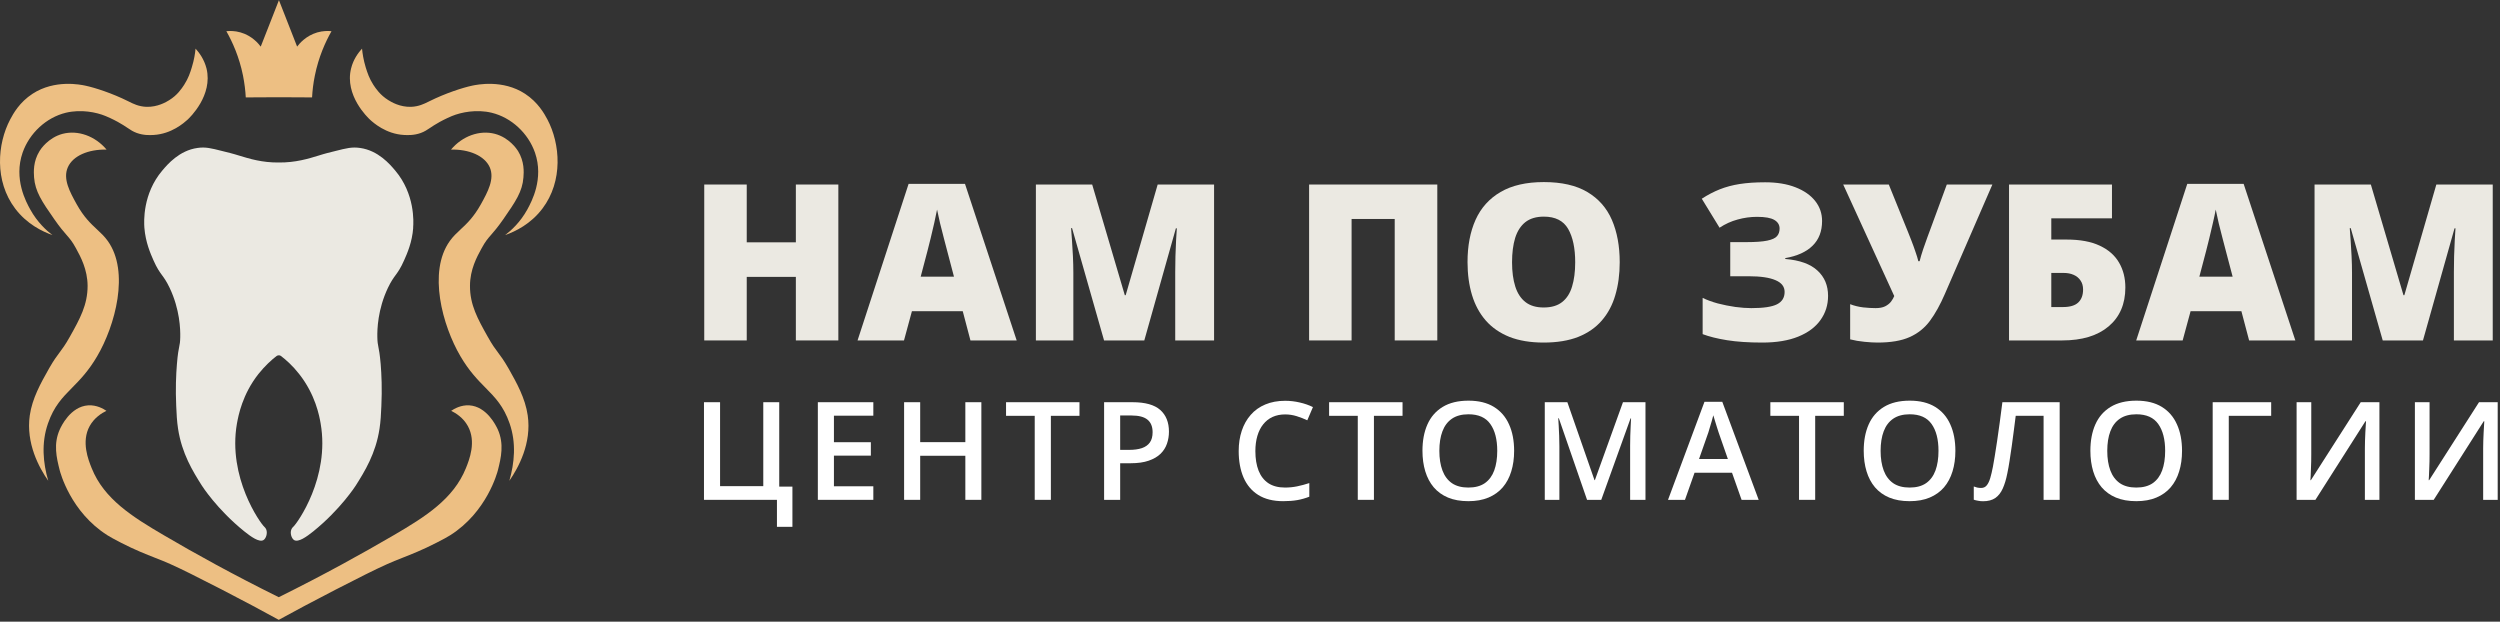 <?xml version="1.0" encoding="UTF-8"?> <svg xmlns="http://www.w3.org/2000/svg" width="189" height="47" viewBox="0 0 189 47" fill="none"><rect x="0" y="0" width="189" height="47" fill="#333333" stroke="none"/><g clip-path="url(#clip0_30_38)"><path d="M63.379 25.737H60.167V20.932H56.453V25.737H53.241V13.95H56.453V18.32H60.167V13.95H63.379V25.737Z" fill="#EBE9E2"></path><path d="M73.366 25.737L72.784 23.528H68.941L68.342 25.737H64.831L68.69 13.902H72.954L76.861 25.737H73.366ZM72.12 20.916L71.611 18.981C71.557 18.771 71.478 18.473 71.376 18.086C71.274 17.694 71.171 17.291 71.069 16.877C70.971 16.458 70.896 16.114 70.842 15.845C70.793 16.114 70.723 16.447 70.632 16.845C70.545 17.237 70.454 17.627 70.357 18.014C70.265 18.401 70.184 18.723 70.114 18.981L69.604 20.916H72.12Z" fill="#EBE9E2"></path><path d="M83.467 25.737L81.048 17.248H80.975C80.997 17.468 81.018 17.766 81.04 18.142C81.067 18.519 81.091 18.924 81.113 19.36C81.134 19.795 81.145 20.214 81.145 20.617V25.737H78.313V13.95H82.569L85.036 22.319H85.101L87.52 13.95H91.784V25.737H88.847V20.569C88.847 20.198 88.853 19.8 88.863 19.376C88.879 18.946 88.896 18.543 88.912 18.167C88.933 17.785 88.952 17.484 88.969 17.264H88.896L86.509 25.737H83.467Z" fill="#EBE9E2"></path><path d="M98.968 25.737V13.95H108.66V25.737H105.44V16.554H102.18V25.737H98.968Z" fill="#EBE9E2"></path><path d="M122.45 19.828C122.45 20.736 122.339 21.564 122.118 22.311C121.903 23.052 121.563 23.692 121.099 24.229C120.635 24.767 120.039 25.18 119.311 25.471C118.583 25.756 117.712 25.898 116.698 25.898C115.705 25.898 114.845 25.756 114.117 25.471C113.394 25.18 112.798 24.769 112.329 24.237C111.86 23.7 111.512 23.058 111.285 22.311C111.059 21.564 110.945 20.73 110.945 19.811C110.945 18.586 111.148 17.522 111.552 16.619C111.962 15.711 112.593 15.009 113.445 14.515C114.298 14.015 115.387 13.765 116.714 13.765C118.062 13.765 119.157 14.015 119.999 14.515C120.846 15.015 121.466 15.719 121.86 16.627C122.253 17.535 122.45 18.602 122.45 19.828ZM114.311 19.828C114.311 20.537 114.392 21.147 114.554 21.657C114.716 22.168 114.972 22.561 115.322 22.835C115.673 23.109 116.131 23.246 116.698 23.246C117.286 23.246 117.752 23.109 118.097 22.835C118.448 22.561 118.699 22.168 118.85 21.657C119.006 21.147 119.085 20.537 119.085 19.828C119.085 18.763 118.906 17.922 118.551 17.304C118.194 16.686 117.582 16.377 116.714 16.377C116.137 16.377 115.67 16.517 115.314 16.796C114.964 17.076 114.708 17.474 114.546 17.989C114.389 18.505 114.311 19.118 114.311 19.828Z" fill="#EBE9E2"></path><path d="M137.749 16.708C137.749 17.487 137.509 18.11 137.029 18.578C136.554 19.046 135.866 19.357 134.966 19.513V19.578C136.06 19.669 136.872 19.962 137.401 20.456C137.935 20.945 138.202 21.582 138.202 22.367C138.202 23.055 138.01 23.665 137.627 24.197C137.25 24.729 136.691 25.146 135.953 25.446C135.214 25.747 134.305 25.898 133.226 25.898C132.201 25.898 131.317 25.839 130.572 25.721C129.834 25.602 129.216 25.449 128.72 25.261V22.52C129.049 22.681 129.429 22.821 129.861 22.939C130.297 23.052 130.74 23.141 131.187 23.205C131.635 23.265 132.039 23.294 132.401 23.294C133.318 23.294 133.965 23.197 134.343 23.004C134.725 22.81 134.917 22.499 134.917 22.069C134.917 21.671 134.688 21.375 134.229 21.182C133.776 20.983 133.099 20.884 132.199 20.884H130.807V18.304H132.053C132.733 18.304 133.25 18.266 133.606 18.191C133.968 18.116 134.213 18.003 134.343 17.852C134.472 17.702 134.537 17.511 134.537 17.28C134.537 17.001 134.405 16.783 134.14 16.627C133.881 16.471 133.445 16.393 132.83 16.393C132.339 16.393 131.851 16.46 131.365 16.595C130.885 16.724 130.43 16.931 129.998 17.215L128.655 15.023C129.103 14.732 129.556 14.496 130.014 14.313C130.473 14.131 130.977 13.996 131.527 13.91C132.077 13.824 132.716 13.781 133.445 13.781C134.334 13.781 135.1 13.908 135.742 14.16C136.39 14.413 136.886 14.759 137.231 15.2C137.576 15.635 137.749 16.138 137.749 16.708Z" fill="#EBE9E2"></path><path d="M150.624 13.95L147.032 22.222C146.682 23.033 146.304 23.713 145.9 24.261C145.495 24.804 144.983 25.213 144.362 25.487C143.748 25.761 142.941 25.898 141.943 25.898C141.674 25.898 141.345 25.879 140.956 25.841C140.573 25.804 140.212 25.742 139.872 25.656V22.996C140.174 23.114 140.501 23.195 140.851 23.238C141.202 23.275 141.517 23.294 141.798 23.294C142.094 23.294 142.334 23.248 142.518 23.157C142.706 23.06 142.855 22.942 142.963 22.802C143.071 22.657 143.151 22.517 143.205 22.383L139.346 13.95H142.793L144.249 17.546C144.325 17.729 144.414 17.954 144.516 18.223C144.619 18.486 144.716 18.755 144.807 19.029C144.905 19.303 144.977 19.543 145.026 19.747H145.123C145.188 19.483 145.277 19.183 145.39 18.844C145.503 18.505 145.616 18.186 145.73 17.884C145.843 17.584 145.924 17.366 145.972 17.232L147.178 13.95H150.624Z" fill="#EBE9E2"></path><path d="M151.882 25.737V13.95H159.665V16.506H155.078V18.11H156.235C157.249 18.11 158.082 18.263 158.735 18.57C159.393 18.876 159.881 19.303 160.199 19.852C160.517 20.394 160.677 21.023 160.677 21.738C160.677 22.98 160.256 23.958 159.415 24.672C158.573 25.382 157.403 25.737 155.903 25.737H151.882ZM155.078 23.213H155.96C156.483 23.213 156.866 23.101 157.109 22.875C157.357 22.644 157.481 22.316 157.481 21.891C157.481 21.617 157.416 21.389 157.287 21.206C157.163 21.018 156.99 20.875 156.769 20.779C156.548 20.682 156.3 20.634 156.025 20.634H155.078V23.213Z" fill="#EBE9E2"></path><path d="M170.033 25.737L169.45 23.528H165.608L165.009 25.737H161.497L165.357 13.902H169.62L173.528 25.737H170.033ZM168.787 20.916L168.277 18.981C168.223 18.771 168.145 18.473 168.043 18.086C167.94 17.694 167.838 17.291 167.735 16.877C167.638 16.458 167.563 16.114 167.509 15.845C167.46 16.114 167.39 16.447 167.298 16.845C167.212 17.237 167.12 17.627 167.023 18.014C166.932 18.401 166.851 18.723 166.781 18.981L166.271 20.916H168.787Z" fill="#EBE9E2"></path><path d="M180.134 25.737L177.715 17.248H177.642C177.663 17.468 177.685 17.766 177.707 18.142C177.734 18.519 177.758 18.924 177.779 19.36C177.801 19.795 177.812 20.214 177.812 20.617V25.737H174.98V13.95H179.236L181.703 22.319H181.768L184.187 13.95H188.451V25.737H185.514V20.569C185.514 20.198 185.519 19.8 185.53 19.376C185.546 18.946 185.562 18.543 185.579 18.167C185.6 17.785 185.619 17.484 185.635 17.264H185.562L183.176 25.737H180.134Z" fill="#EBE9E2"></path><path d="M18.58 7.364L21.08 7.351L23.593 7.364C23.62 6.864 23.68 6.304 23.805 5.704C24.09 4.301 24.599 3.175 25.062 2.358C24.804 2.332 24.427 2.325 23.99 2.45C23.131 2.701 22.634 3.294 22.462 3.524C22.179 2.795 21.893 2.067 21.607 1.339L21.607 1.338C21.433 0.896 21.259 0.454 21.087 0.013C20.803 0.742 20.517 1.471 20.232 2.198L20.231 2.199C20.057 2.641 19.884 3.083 19.711 3.524C19.539 3.294 19.043 2.694 18.183 2.45C17.754 2.325 17.37 2.332 17.112 2.358C17.575 3.175 18.084 4.301 18.369 5.704C18.488 6.304 18.554 6.864 18.58 7.364Z" fill="#EDBF83"></path><path d="M8.144 18.213C9.824 20.545 8.699 24.629 7.344 26.934C6.685 28.06 6.035 28.72 5.445 29.319C4.719 30.056 4.082 30.702 3.627 32.013C3.111 33.495 3.256 35.01 3.647 36.347C2.952 35.353 1.953 33.515 2.251 31.407C2.439 30.107 3.087 28.957 3.678 27.91L3.719 27.837C4.066 27.231 4.285 26.939 4.5 26.652C4.72 26.359 4.936 26.072 5.28 25.459C6.041 24.102 6.623 23.048 6.623 21.612C6.616 20.365 6.086 19.398 5.759 18.8L5.73 18.747C5.466 18.26 5.285 18.053 5.034 17.765C4.813 17.512 4.537 17.197 4.103 16.573C3.164 15.229 2.661 14.485 2.575 13.411L2.575 13.41C2.549 13.008 2.496 12.212 2.992 11.415C3.058 11.303 3.633 10.414 4.731 10.118C5.895 9.815 7.192 10.282 8.058 11.31C6.695 11.277 5.512 11.771 5.128 12.647C4.739 13.527 5.284 14.512 5.785 15.419L5.789 15.427C6.34 16.419 6.861 16.904 7.331 17.342C7.623 17.614 7.896 17.867 8.144 18.213Z" fill="#EDBF83"></path><path d="M14.784 3.676C15.055 3.972 15.432 4.473 15.611 5.171C16.113 7.213 14.341 8.899 14.175 9.051L14.173 9.053C13.912 9.287 12.974 10.124 11.616 10.203L11.594 10.204C11.302 10.218 10.856 10.238 10.34 10.052C10.057 9.948 9.882 9.83 9.646 9.672C9.462 9.548 9.241 9.4 8.904 9.215C8.904 9.215 8.468 8.972 7.985 8.774C7.284 8.484 6.127 8.247 4.976 8.524C3.494 8.886 2.225 10.065 1.709 11.54C1.021 13.53 1.973 15.269 2.291 15.842C2.826 16.81 3.514 17.429 3.964 17.772C3.197 17.502 2.033 16.942 1.147 15.769C-0.434 13.681 -0.203 10.869 0.77 9.031C1.001 8.596 1.471 7.733 2.463 7.088C4.149 5.988 6.113 6.403 6.451 6.475C7.172 6.627 8.475 7.048 9.691 7.654L9.722 7.669L9.753 7.685C10.075 7.846 10.483 8.051 11.054 8.076C11.92 8.109 12.588 7.7 12.8 7.568C13.407 7.192 13.724 6.712 13.916 6.421L13.924 6.409C14.242 5.915 14.381 5.487 14.5 5.092C14.678 4.525 14.751 4.031 14.784 3.676Z" fill="#EDBF83"></path><path d="M38.456 27.874C39.052 28.931 39.707 30.092 39.896 31.407C40.2 33.515 39.195 35.353 38.507 36.347C38.891 35.01 39.043 33.495 38.527 32.013C38.071 30.702 37.435 30.056 36.709 29.319C36.118 28.72 35.469 28.06 34.81 26.934C33.455 24.629 32.33 20.545 34.01 18.213C34.258 17.867 34.531 17.614 34.822 17.342C35.293 16.904 35.813 16.419 36.364 15.427C36.867 14.518 37.409 13.53 37.026 12.647C36.636 11.771 35.458 11.277 34.096 11.31C34.956 10.282 36.259 9.815 37.416 10.118C38.511 10.411 39.079 11.287 39.16 11.412L39.162 11.415C39.651 12.212 39.605 13.009 39.572 13.411C39.493 14.485 38.983 15.229 38.051 16.573C37.618 17.191 37.343 17.506 37.123 17.758C36.87 18.049 36.69 18.256 36.424 18.747C36.412 18.768 36.4 18.791 36.387 18.814C36.059 19.413 35.531 20.375 35.531 21.612C35.525 23.048 36.113 24.102 36.874 25.459C37.217 26.076 37.434 26.363 37.656 26.659C37.87 26.943 38.09 27.235 38.434 27.837L38.456 27.874Z" fill="#EDBF83"></path><path d="M39.691 7.088C40.676 7.733 41.153 8.596 41.384 9.031C42.356 10.869 42.588 13.681 41.007 15.769C40.121 16.942 38.957 17.502 38.19 17.772C38.64 17.429 39.328 16.81 39.863 15.842L39.871 15.827C40.19 15.239 41.127 13.513 40.445 11.54C39.929 10.065 38.659 8.886 37.171 8.524C36.027 8.247 34.87 8.484 34.162 8.774C33.686 8.972 33.249 9.215 33.249 9.215C32.913 9.4 32.692 9.548 32.508 9.672C32.272 9.83 32.096 9.948 31.814 10.052C31.298 10.238 30.844 10.218 30.552 10.204L30.531 10.203C29.169 10.124 28.23 9.281 27.978 9.051C27.813 8.899 26.034 7.213 26.543 5.171C26.715 4.473 27.099 3.972 27.37 3.676C27.403 4.031 27.476 4.525 27.648 5.092L27.656 5.119C27.779 5.507 27.913 5.926 28.223 6.409C28.415 6.699 28.739 7.186 29.354 7.568C29.566 7.7 30.227 8.109 31.093 8.076C31.657 8.051 32.062 7.852 32.386 7.691L32.387 7.691C32.413 7.679 32.438 7.666 32.462 7.654C33.679 7.048 34.982 6.627 35.697 6.475L35.697 6.475C36.044 6.402 38.006 5.988 39.691 7.088Z" fill="#EDBF83"></path><path d="M34.037 40.464C36.808 38.712 37.595 35.735 37.648 35.524C37.872 34.621 38.13 33.568 37.628 32.454C37.625 32.449 37.622 32.442 37.618 32.434C37.494 32.175 36.801 30.726 35.472 30.643C34.85 30.61 34.354 30.893 34.109 31.058C34.467 31.236 35.022 31.578 35.366 32.204C36.027 33.39 35.478 34.76 35.22 35.399C34.281 37.724 32.152 39.068 29.771 40.458C27.403 41.841 24.493 43.455 21.074 45.148C17.648 43.455 14.731 41.841 12.377 40.458C10.002 39.068 7.866 37.724 6.934 35.399C6.676 34.76 6.127 33.39 6.782 32.204C7.132 31.578 7.681 31.236 8.045 31.058C7.8 30.893 7.304 30.61 6.676 30.643C5.313 30.729 4.612 32.263 4.526 32.454C4.018 33.565 4.28 34.616 4.505 35.517L4.506 35.524C4.559 35.735 5.346 38.712 8.118 40.464C8.356 40.616 8.62 40.754 9.149 41.031C10.195 41.569 11.031 41.897 11.756 42.182C12.159 42.34 12.528 42.484 12.879 42.645C13.856 43.085 14.752 43.542 16.416 44.391L16.814 44.594C18.455 45.437 19.883 46.208 21.074 46.86C22.264 46.208 23.699 45.437 25.34 44.594C27.258 43.613 28.223 43.119 29.275 42.645C29.625 42.485 29.992 42.341 30.392 42.183C31.116 41.898 31.95 41.569 32.998 41.031C33.534 40.754 33.798 40.616 34.037 40.464Z" fill="#EDBF83"></path><path d="M30.549 19.685C30.781 19.164 31.16 18.312 31.239 17.219H31.232C31.272 16.771 31.371 14.656 29.876 12.891L29.871 12.885C29.478 12.42 28.593 11.375 27.218 11.185C26.61 11.098 26.206 11.2 25.349 11.417C25.171 11.463 24.974 11.513 24.751 11.567C24.552 11.617 24.336 11.684 24.102 11.756C23.322 11.996 22.335 12.3 21.073 12.285C19.829 12.3 18.851 12 18.076 11.762C17.829 11.687 17.604 11.618 17.396 11.567C17.173 11.513 16.976 11.463 16.798 11.417C15.941 11.2 15.537 11.098 14.929 11.185C13.554 11.376 12.661 12.43 12.271 12.891C10.776 14.656 10.882 16.764 10.915 17.219C11.001 18.312 11.378 19.175 11.609 19.695C11.866 20.276 12.054 20.534 12.245 20.797C12.418 21.034 12.594 21.276 12.826 21.764C13.6 23.391 13.64 24.906 13.627 25.485C13.62 25.864 13.59 26.011 13.547 26.218C13.5 26.448 13.438 26.753 13.375 27.527C13.309 28.318 13.263 29.411 13.322 30.696C13.349 31.308 13.375 31.848 13.461 32.408C13.746 34.292 14.585 35.643 15.26 36.71C15.26 36.71 16.398 38.508 18.481 40.181C18.951 40.557 19.599 41.031 19.923 40.827C20.114 40.702 20.24 40.313 20.128 40.03C20.08 39.916 20.005 39.846 19.981 39.824C19.979 39.822 19.977 39.82 19.976 39.819C19.678 39.549 17.204 36.097 17.912 32.02L17.915 32.007C18.022 31.423 18.318 29.822 19.539 28.272C20.035 27.652 20.531 27.205 20.908 26.915C20.928 26.902 20.994 26.862 21.087 26.862C21.166 26.862 21.226 26.902 21.245 26.915C21.622 27.205 22.125 27.646 22.614 28.272C23.845 29.833 24.142 31.44 24.241 32.02C24.949 36.097 22.482 39.542 22.178 39.819C22.165 39.825 22.079 39.904 22.026 40.03C21.913 40.313 22.039 40.702 22.231 40.827C22.555 41.031 23.203 40.557 23.673 40.181C25.749 38.508 26.894 36.71 26.894 36.71C27.568 35.643 28.408 34.292 28.692 32.408C28.779 31.842 28.805 31.302 28.831 30.696C28.891 29.411 28.845 28.318 28.779 27.527C28.713 26.76 28.651 26.453 28.605 26.223C28.563 26.011 28.534 25.865 28.527 25.485C28.514 24.912 28.553 23.391 29.327 21.764C29.56 21.276 29.736 21.034 29.908 20.797C30.1 20.534 30.287 20.276 30.544 19.695L30.549 19.685Z" fill="#EBE9E2"></path><path d="M59.907 36.788V39.828H58.737V37.788H53.221V30.407H54.437V36.753H57.704V30.407H58.91V36.788H59.907Z" fill="white"></path><path d="M66.024 37.788H61.829V30.407H66.024V31.426H63.045V33.431H65.836V34.446H63.045V36.763H66.024V37.788Z" fill="white"></path><path d="M74.191 37.788H72.98V34.456H69.566V37.788H68.35V30.407H69.566V33.426H72.98V30.407H74.191V37.788Z" fill="white"></path><path d="M79.446 37.788H78.225V31.436H76.057V30.407H81.609V31.436H79.446V37.788Z" fill="white"></path><path d="M85.623 30.407C86.578 30.407 87.276 30.602 87.715 30.992C88.154 31.383 88.373 31.93 88.373 32.633C88.373 32.953 88.323 33.257 88.221 33.547C88.123 33.833 87.961 34.087 87.735 34.309C87.509 34.528 87.21 34.701 86.838 34.829C86.47 34.957 86.016 35.021 85.476 35.021H84.685V37.788H83.47V30.407H85.623ZM85.542 31.411H84.685V34.011H85.349C85.731 34.011 86.055 33.968 86.322 33.88C86.588 33.789 86.791 33.646 86.929 33.451C87.068 33.256 87.137 32.998 87.137 32.678C87.137 32.251 87.007 31.933 86.747 31.724C86.49 31.515 86.089 31.411 85.542 31.411Z" fill="white"></path><path d="M97.155 31.33C96.801 31.33 96.483 31.395 96.203 31.522C95.926 31.65 95.692 31.835 95.499 32.078C95.306 32.317 95.16 32.608 95.058 32.951C94.957 33.291 94.906 33.675 94.906 34.102C94.906 34.675 94.987 35.168 95.149 35.582C95.312 35.992 95.558 36.309 95.889 36.531C96.22 36.749 96.639 36.859 97.145 36.859C97.459 36.859 97.765 36.829 98.062 36.768C98.359 36.707 98.667 36.625 98.984 36.521V37.551C98.683 37.668 98.38 37.754 98.072 37.808C97.765 37.862 97.41 37.889 97.008 37.889C96.252 37.889 95.624 37.732 95.124 37.419C94.628 37.106 94.256 36.666 94.01 36.097C93.767 35.528 93.645 34.861 93.645 34.097C93.645 33.538 93.723 33.027 93.878 32.562C94.033 32.098 94.26 31.697 94.557 31.361C94.854 31.021 95.22 30.76 95.656 30.578C96.095 30.393 96.597 30.3 97.16 30.3C97.532 30.3 97.897 30.343 98.255 30.427C98.616 30.508 98.95 30.624 99.258 30.775L98.832 31.775C98.576 31.654 98.307 31.549 98.027 31.462C97.746 31.374 97.456 31.33 97.155 31.33Z" fill="white"></path><path d="M103.869 37.788H102.648V31.436H100.48V30.407H106.032V31.436H103.869V37.788Z" fill="white"></path><path d="M114.468 34.087C114.468 34.656 114.396 35.174 114.25 35.642C114.108 36.107 113.894 36.507 113.607 36.844C113.32 37.177 112.96 37.434 112.528 37.616C112.096 37.798 111.589 37.889 111.008 37.889C110.417 37.889 109.904 37.798 109.468 37.616C109.036 37.434 108.677 37.175 108.389 36.839C108.106 36.502 107.893 36.1 107.751 35.632C107.609 35.164 107.538 34.646 107.538 34.077C107.538 33.316 107.663 32.653 107.913 32.088C108.166 31.519 108.55 31.078 109.063 30.765C109.58 30.449 110.232 30.29 111.018 30.29C111.788 30.29 112.428 30.447 112.938 30.76C113.448 31.073 113.83 31.514 114.083 32.083C114.34 32.648 114.468 33.316 114.468 34.087ZM108.815 34.087C108.815 34.656 108.893 35.149 109.048 35.566C109.203 35.98 109.441 36.3 109.762 36.526C110.086 36.748 110.502 36.859 111.008 36.859C111.518 36.859 111.934 36.748 112.254 36.526C112.575 36.3 112.812 35.98 112.964 35.566C113.116 35.149 113.192 34.656 113.192 34.087C113.192 33.222 113.018 32.545 112.67 32.057C112.325 31.566 111.775 31.32 111.018 31.32C110.512 31.32 110.095 31.431 109.767 31.654C109.443 31.876 109.203 32.194 109.048 32.608C108.893 33.018 108.815 33.511 108.815 34.087Z" fill="white"></path><path d="M119.981 37.788L117.849 31.623H117.803C117.813 31.761 117.825 31.95 117.838 32.189C117.852 32.428 117.864 32.684 117.874 32.956C117.884 33.229 117.889 33.49 117.889 33.739V37.788H116.785V30.407H118.492L120.544 36.298H120.574L122.696 30.407H124.398V37.788H123.238V33.678C123.238 33.453 123.242 33.209 123.249 32.946C123.259 32.684 123.269 32.434 123.279 32.199C123.292 31.963 123.303 31.775 123.309 31.633H123.269L121.055 37.788H119.981Z" fill="white"></path><path d="M131.664 37.788L130.94 35.738H128.108L127.384 37.788H126.102L128.858 30.376H130.205L132.956 37.788H131.664ZM130.626 34.698L129.922 32.678C129.895 32.591 129.856 32.468 129.805 32.31C129.755 32.148 129.704 31.985 129.653 31.82C129.603 31.652 129.56 31.51 129.526 31.396C129.493 31.534 129.45 31.689 129.4 31.86C129.353 32.029 129.305 32.187 129.258 32.335C129.214 32.483 129.18 32.598 129.157 32.678L128.448 34.698H130.626Z" fill="white"></path><path d="M137.228 37.788H136.007V31.436H133.839V30.407H139.391V31.436H137.228V37.788Z" fill="white"></path><path d="M147.827 34.087C147.827 34.656 147.754 35.174 147.609 35.642C147.467 36.107 147.253 36.507 146.966 36.844C146.679 37.177 146.319 37.434 145.887 37.616C145.455 37.798 144.948 37.889 144.367 37.889C143.776 37.889 143.263 37.798 142.827 37.616C142.395 37.434 142.035 37.175 141.748 36.839C141.465 36.502 141.252 36.1 141.11 35.632C140.968 35.164 140.897 34.646 140.897 34.077C140.897 33.316 141.022 32.653 141.272 32.088C141.525 31.519 141.909 31.078 142.422 30.765C142.939 30.449 143.59 30.29 144.377 30.29C145.147 30.29 145.787 30.447 146.297 30.76C146.807 31.073 147.189 31.514 147.442 32.083C147.699 32.648 147.827 33.316 147.827 34.087ZM142.174 34.087C142.174 34.656 142.252 35.149 142.407 35.566C142.562 35.98 142.8 36.3 143.121 36.526C143.445 36.748 143.861 36.859 144.367 36.859C144.877 36.859 145.293 36.748 145.613 36.526C145.934 36.3 146.171 35.98 146.323 35.566C146.474 35.149 146.55 34.656 146.55 34.087C146.55 33.222 146.377 32.545 146.029 32.057C145.684 31.566 145.134 31.32 144.377 31.32C143.871 31.32 143.454 31.431 143.126 31.654C142.802 31.876 142.562 32.194 142.407 32.608C142.252 33.018 142.174 33.511 142.174 34.087Z" fill="white"></path><path d="M155.711 37.788H154.495V31.436H152.388C152.344 31.783 152.297 32.153 152.246 32.547C152.195 32.938 152.143 33.33 152.089 33.724C152.035 34.117 151.979 34.491 151.922 34.844C151.868 35.198 151.812 35.509 151.755 35.778C151.667 36.229 151.552 36.613 151.41 36.929C151.272 37.243 151.084 37.481 150.848 37.647C150.611 37.811 150.303 37.894 149.921 37.894C149.792 37.894 149.668 37.882 149.546 37.858C149.425 37.838 149.315 37.811 149.217 37.778V36.778C149.298 36.809 149.384 36.835 149.475 36.859C149.57 36.879 149.669 36.889 149.774 36.889C149.95 36.889 150.09 36.825 150.194 36.697C150.303 36.566 150.392 36.381 150.463 36.142C150.534 35.9 150.601 35.614 150.665 35.284C150.703 35.085 150.748 34.822 150.802 34.496C150.856 34.166 150.915 33.786 150.98 33.355C151.044 32.924 151.11 32.46 151.177 31.961C151.248 31.46 151.316 30.942 151.38 30.407H155.711V37.788Z" fill="white"></path><path d="M164.962 34.087C164.962 34.656 164.89 35.174 164.744 35.642C164.603 36.107 164.388 36.507 164.101 36.844C163.814 37.177 163.454 37.434 163.022 37.616C162.59 37.798 162.083 37.889 161.503 37.889C160.912 37.889 160.398 37.798 159.963 37.616C159.53 37.434 159.171 37.175 158.884 36.839C158.6 36.502 158.387 36.1 158.245 35.632C158.104 35.164 158.033 34.646 158.033 34.077C158.033 33.316 158.158 32.653 158.407 32.088C158.661 31.519 159.044 31.078 159.557 30.765C160.074 30.449 160.726 30.29 161.513 30.29C162.283 30.29 162.923 30.447 163.433 30.76C163.942 31.073 164.324 31.514 164.577 32.083C164.834 32.648 164.962 33.316 164.962 34.087ZM159.309 34.087C159.309 34.656 159.387 35.149 159.542 35.566C159.697 35.98 159.936 36.3 160.256 36.526C160.581 36.748 160.996 36.859 161.503 36.859C162.012 36.859 162.428 36.748 162.749 36.526C163.069 36.3 163.306 35.98 163.458 35.566C163.61 35.149 163.686 34.656 163.686 34.087C163.686 33.222 163.512 32.545 163.164 32.057C162.82 31.566 162.269 31.32 161.513 31.32C161.006 31.32 160.589 31.431 160.261 31.654C159.937 31.876 159.697 32.194 159.542 32.608C159.387 33.018 159.309 33.511 159.309 34.087Z" fill="white"></path><path d="M171.701 30.407V31.436H168.495V37.788H167.279V30.407H171.701Z" fill="white"></path><path d="M173.623 30.407H174.732V34.319C174.732 34.488 174.731 34.673 174.727 34.875C174.724 35.077 174.717 35.273 174.707 35.465C174.7 35.657 174.694 35.829 174.687 35.98C174.68 36.129 174.673 36.236 174.667 36.303H174.702L178.471 30.407H179.884V37.788H178.785V33.905C178.785 33.724 178.788 33.526 178.795 33.315C178.802 33.103 178.81 32.897 178.82 32.699C178.83 32.5 178.841 32.325 178.851 32.173C178.861 32.022 178.868 31.914 178.871 31.85H178.825L175.046 37.788H173.623V30.407Z" fill="white"></path><path d="M182.566 30.407H183.675V34.319C183.675 34.488 183.673 34.673 183.67 34.875C183.667 35.077 183.66 35.273 183.65 35.465C183.643 35.657 183.636 35.829 183.629 35.98C183.623 36.129 183.616 36.236 183.609 36.303H183.644L187.413 30.407H188.826V37.788H187.727V33.905C187.727 33.724 187.731 33.526 187.737 33.315C187.744 33.103 187.753 32.897 187.763 32.699C187.773 32.5 187.783 32.325 187.793 32.173C187.803 32.022 187.81 31.914 187.813 31.85H187.768L183.989 37.788H182.566V30.407Z" fill="white"></path></g><defs><clipPath id="clip0_30_38"><rect width="189" height="47" fill="white"></rect></clipPath></defs></svg> 